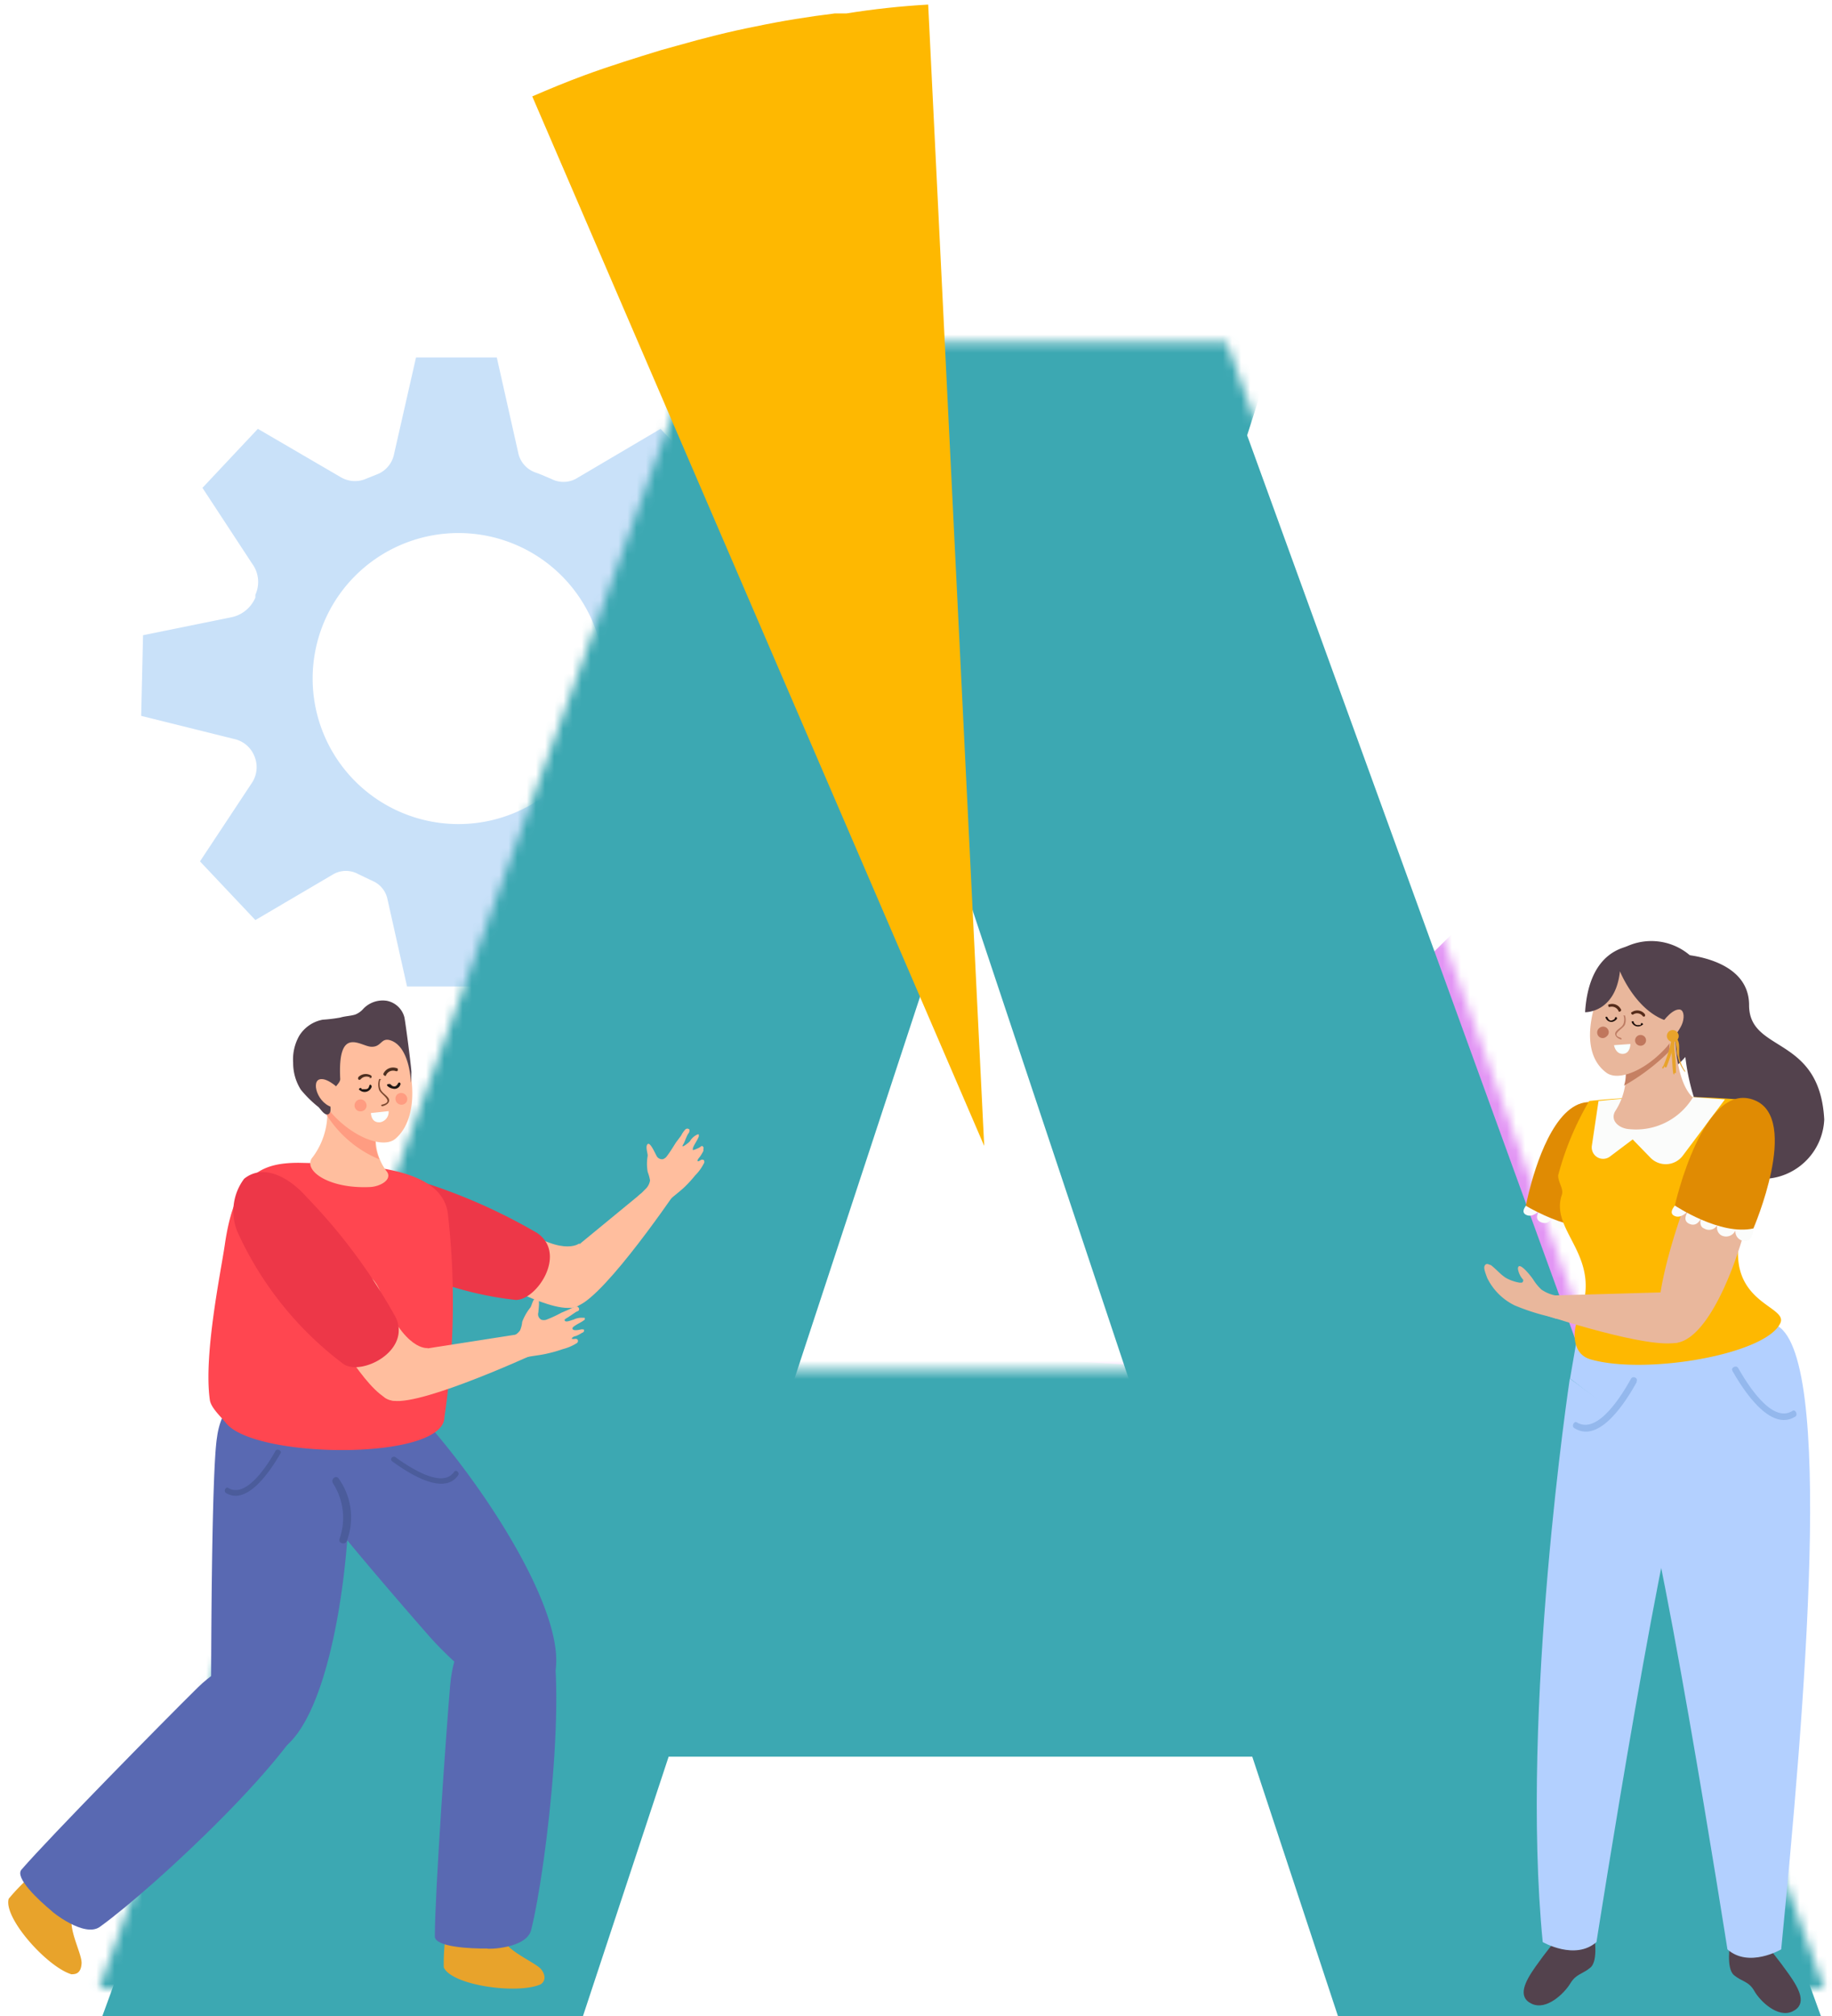 <svg width="200" height="220" fill="none" xmlns="http://www.w3.org/2000/svg"><path d="m84.511 78.727.203-8.8-10.542-2.63a2.367 2.367 0 0 1-1.69-1.55l-.54-1.248a2.357 2.357 0 0 1 0-2.26l6.284-8.9-6.115-6.54-9.259 5.46a2.877 2.877 0 0 1-2.67 0c-.574-.235-1.148-.505-1.756-.707a2.906 2.906 0 0 1-1.825-2.023l-2.365-10.52h-8.819l-2.4 10.554a2.997 2.997 0 0 1-1.824 2.191l-1.182.472a3.046 3.046 0 0 1-2.839-.168l-9.021-5.26-6.049 6.44 5.44 8.294a3.367 3.367 0 0 1 .338 3.371v.304a3.641 3.641 0 0 1-2.635 2.157l-9.63 1.956-.203 8.8 10.306 2.562a3.075 3.075 0 0 1 2.061 1.854 3.096 3.096 0 0 1-.236 2.832L21.832 94l6.047 6.406 8.549-5.024a2.776 2.776 0 0 1 2.67 0l1.554.742a2.77 2.77 0 0 1 1.622 1.888l2.162 9.642h8.82l2.026-8.934a2.73 2.73 0 0 1 1.859-1.956c.797-.236 1.576-.53 2.331-.876a2.673 2.673 0 0 1 2.433 0l8.752 5.158 6.048-6.44-5.001-7.35a2.827 2.827 0 0 1 0-2.832c.33-.606.612-1.238.845-1.888a2.73 2.73 0 0 1 2.027-1.753l9.934-2.056zM53.19 89.617a15.947 15.947 0 0 1-9.916-1.198 15.9 15.9 0 0 1-7.248-6.858 15.85 15.85 0 0 1 2.753-18.726 15.944 15.944 0 0 1 18.759-2.798 15.895 15.895 0 0 1 6.892 7.214 15.848 15.848 0 0 1 1.228 9.89 15.903 15.903 0 0 1-4.346 8.117 15.96 15.96 0 0 1-8.123 4.359z" fill="#C9E1F9"/><mask id="a" style="mask-type:alpha" maskUnits="userSpaceOnUse" x="10" y="37" width="190" height="181"><path d="M136.711 187.702H72.995l-9.684 29.31H10.809l65.5-179.68h57.599l65.245 179.68h-52.757l-9.685-29.31zm-12.488-38.229-19.37-58.11-19.114 58.11h38.484z" fill="#3CA8B2"/></mask><g mask="url(#a)"><path d="m105.607 143.196 37.922-118.804c-2.855-.916-5.709-1.679-8.614-2.39h-1.224a117.156 117.156 0 0 0-8.613-1.68c-2.855-.457-5.76-.762-8.665-1.016h-1.937c-2.905 0-5.862-.306-8.818-.306a125.173 125.173 0 0 0-69.5 21.028A124.763 124.763 0 0 0-9.89 96.065a124.45 124.45 0 0 0-7.046 72.125 124.623 124.623 0 0 0 34.335 63.856 125.068 125.068 0 0 0 64.121 34.025 125.232 125.232 0 0 0 72.256-7.296 124.922 124.922 0 0 0 55.991-46.154 124.517 124.517 0 0 0 20.818-69.425H105.607z" fill="#3CA8B2"/><path d="M239.352 155.86a132.386 132.386 0 0 0-9.573-51.782 132.612 132.612 0 0 0-29.011-43.984l-89.043 88.137 127.627 7.629z" fill="#E295F4"/></g><g filter="url(#b)"><path d="M136.711 187.702H72.995l-9.684 29.31H10.809l65.5-179.68h57.599l65.245 179.68h-52.757l-9.685-29.31zm-12.488-38.229-19.37-58.11-19.114 58.11h38.484z" fill="#3CA8B2"/></g><path d="M92.41 1.466h-1.274c-2.906.356-5.76.814-8.665 1.424-2.854.56-5.658 1.272-8.512 2.085l-1.835.509c-2.803.864-5.607 1.729-8.359 2.746-1.937.712-3.772 1.475-5.658 2.289l49.339 114.532L101.33.5c-2.99.17-5.964.491-8.92.966z" fill="#FEB801"/><path d="M183.488 104.143s7.46.275 7.46 5.543 7.708 3.221 8.205 12.484a6.793 6.793 0 0 1-4.738 6.169 6.738 6.738 0 0 1-2.721.273c-3.034-.6-8.131-7.316-7.858-16.904.274-9.587-2.163-6.017-2.163-6.017l1.815-1.548z" fill="#53424D"/><path d="m194.479 168.161-23.076-17.727.871-5.044 21.459-1.698.746 24.469z" fill="#B3D0FF"/><path d="M169.763 211.83s-.995 1.173-2.139 2.796c-1.143 1.623-2.014 3.296-.397 4.045 1.616.749 3.555-1.149 4.202-2.222.646-1.074 1.343-.999 2.213-1.748.87-.749.398-3.495.398-3.495l-4.277.624z" fill="#53424D"/><path d="M184.457 158.923c-2.337 3.096-10.17 53.007-10.17 53.007-2.337 2.047-5.868 0-5.868 0-2.487-25.443 2.959-61.496 2.959-61.496s15.566 11.585 13.079 8.489z" fill="#B3D0FF"/><path d="M193.162 212.654s.994 1.174 2.138 2.796c1.144 1.623 2.014 3.271.398 4.045-1.616.774-3.556-1.123-4.177-2.222-.622-1.098-1.368-.999-2.238-1.748-.871-.749-.398-3.52-.398-3.52l4.277.649z" fill="#53424D"/><path d="M178.415 159.747c2.338 3.096 10.17 52.982 10.17 52.982 2.338 2.072 5.869 0 5.869 0 2.486-25.443 5.967-65.566-.697-68.188-4.973-1.972-17.704 18.302-15.342 15.206z" fill="#B3D0FF"/><path d="M175.183 133.655s.174 1.648-.92 1.498a.992.992 0 0 1-1.019-1.048 1.084 1.084 0 0 1-.664.589 1.06 1.06 0 0 1-.878-.115.9.9 0 0 1-.348-1.198 1.044 1.044 0 0 1-1.059.702 1.03 1.03 0 0 1-.433-.128c-.746-.3-.323-1.324-.323-1.324s-.299 1.149-1.293.75c-.995-.4 0-1.499 0-1.499s-.821 1.124-1.666.675c-.846-.45.671-1.648.671-1.648l7.932 2.746z" fill="#FBFCFB"/><path d="M175.183 133.855s4.575-11.485-.448-13.358c-4.051-1.51-6.466 4.739-7.522 8.472-.429 1.514-.634 2.614-.634 2.614s.823.505 2.039 1.052c1.794.809 4.445 1.711 6.565 1.22z" fill="#E08B03"/><path d="M173.493 120.147a89.367 89.367 0 0 1 18.077 0l1.094 7.79a23.277 23.277 0 0 0-2.486 5.843c-2.263 8.414 4.973 8.614 4.202 10.561-1.492 3.471-14.77 5.743-20.763 3.995-2.114-.624-1.84-3.246-1.417-4.219 3.183-6.942-3.108-9.613-1.691-13.733.224-.674-.448-1.398-.398-2.147a32.167 32.167 0 0 1 3.382-8.09z" fill="#FEB801"/><path d="m184.109 119.673 4.203.3-4.601 6.142a2.324 2.324 0 0 1-1.714.924 2.326 2.326 0 0 1-1.816-.699l-1.94-1.998-2.487 1.873a1.242 1.242 0 0 1-1.876-.495 1.256 1.256 0 0 1-.088-.729l.721-4.843a80.345 80.345 0 0 1 9.598-.475z" fill="#FBFCFB"/><path d="M176.825 103.694a6.466 6.466 0 0 1 8.355 1.248c3.63 4.22-.348 11.51-4.575 12.709-.398 0 1.914-5.668 1.293-7.216a2.856 2.856 0 0 1-.249-.474 1.706 1.706 0 0 1 0-.35c0-.349-.174-.649-.273-.974a9.46 9.46 0 0 0-.796-1.772 8.594 8.594 0 0 0-1.965-2.322 4.976 4.976 0 0 0-.969-.65c-.149-.074-.647-.299-.821-.199z" fill="#53424D"/><path d="M182.866 111.559s-5.993 1.872-5.52 2.496c.472.625 0 1.848.149 3.046a7.185 7.185 0 0 1-1.169 4.17c-.572.999.398 1.873 1.542 1.948a7.233 7.233 0 0 0 3.964-.718 7.27 7.27 0 0 0 2.974-2.728c-2.214-2.122-1.94-8.214-1.94-8.214z" fill="#E9B79C"/><path d="M177.495 117.026c-.149-1.198.298-2.497-.149-3.046-.448-.549 5.52-2.497 5.52-2.497a6.738 6.738 0 0 0-.597 3.221 23.196 23.196 0 0 1-4.973 3.77c.152-.466.22-.957.199-1.448z" fill="#C58063"/><path d="M176.825 104.293c-1.79 1.922-5.42 9.812-1.467 12.759 1.691 1.273 5.968-1.124 7.982-4.769a8.095 8.095 0 0 0-1.019-7.116 3.513 3.513 0 0 0-2.533-1.798 3.504 3.504 0 0 0-2.963.924z" fill="#E9B79C"/><path d="M176.849 105.99s2.486 6.292 7.46 5.618a7.97 7.97 0 0 0-.574-4.791 7.932 7.932 0 0 0-3.231-3.573s-6.888-1.748-7.46 7.216c-.049 0 3.308.125 3.805-4.47z" fill="#53424D"/><path d="M181.274 111.858s1.094-1.698 2.039-1.698c.945 0 .523 2.772-1.342 2.971-1.865.2-1.045-.774-.697-1.273z" fill="#E9B79C"/><path d="M182.792 117.251v-.15h.174s0-1.223-.125-2.222c-.124-.999 0-1.273 0-1.773a.173.173 0 0 0-.174-.174.197.197 0 0 0-.174.199v1.773c.149 2.347.149 2.347.299 2.347z" fill="#E8A32B"/><path d="M183.911 117.027a.158.158 0 0 0 .038-.051.16.16 0 0 0 .013-.062.148.148 0 0 0-.051-.112 3.452 3.452 0 0 1-.596-1.648v-.774c0-.25 0-.624-.175-.924a1.207 1.207 0 0 0-.174-.474.155.155 0 0 0-.05-.038.159.159 0 0 0-.061-.013.16.16 0 0 0-.062.013.155.155 0 0 0-.05.038.17.17 0 0 0-.053.125c0 .023.005.046.014.067a.174.174 0 0 0 .039.058c.064.118.114.244.149.374l.149.899c0 .25 0 .524.124.799.127.622.4 1.204.796 1.698l-.05.025z" fill="#E8A32B"/><path d="m181.549 116.627.199-.3v.15h.174c.419-1.031.735-2.102.945-3.196a.173.173 0 0 0-.174-.174.139.139 0 0 0-.064.003.155.155 0 0 0-.097.083.151.151 0 0 0-.013.063 14.185 14.185 0 0 1-.945 3.096c-.124.1-.149.2-.025.275z" fill="#E8A32B"/><path d="M181.972 113.081a.646.646 0 0 1 .172-.466.65.65 0 0 1 .45-.208.672.672 0 0 1 .671.624.667.667 0 0 1-.039.251.655.655 0 0 1-.582.424.67.67 0 0 1-.672-.625z" fill="#E8A32B"/><path d="M179.088 111.858h-.199a.471.471 0 0 1-.547-.35c0-.149-.273 0-.224 0a.74.74 0 0 0 .872.489.76.76 0 0 0 .322-.164c.149 0 0-.25-.149-.175l-.075.2zM176.302 111.134a.399.399 0 0 1-.224.175c-.273.15-.447 0-.572-.25-.124-.249-.298 0-.223 0a.674.674 0 0 0 .746.45.973.973 0 0 0 .497-.325c0-.125 0-.25-.224-.15v.1z" fill="#1E100C"/><path d="M175.73 109.886a.818.818 0 0 1 .97.449c0 .175.348 0 .274-.15a1.071 1.071 0 0 0-1.318-.574c-.199 0 0 .35 0 .275h.074zM178.291 110.71a.77.77 0 0 1 1.045.174c.149.15.348 0 .223-.224a1.042 1.042 0 0 0-1.417-.2c-.174 0 0 .35.149.25z" fill="#552B19"/><path d="M177.247 110.835a1.41 1.41 0 0 1 0 .848c-.125.4-.572.55-.821.874-.249.325 0 .699.522.874 0 0 .199 0 0-.175-1.218-.349.249-.948.448-1.448a1.524 1.524 0 0 0 0-.998h-.224l.075.025z" fill="#BD7C64"/><path d="M177.992 113.931s0 1.048-.82 1.073c-.821.025-.97-.948-.97-.948l1.79-.125z" fill="#F8FFFF"/><path d="M179.66 113.731a.608.608 0 0 1-.541.388.605.605 0 0 1-.23-.039.561.561 0 0 1-.332-.3.575.575 0 0 1-.016-.449.603.603 0 0 1 .313-.336.598.598 0 0 1 .458-.013.566.566 0 0 1 .332.3.571.571 0 0 1 .016.449zM174.637 112.158a.62.62 0 0 1 .972.332c.02.075.024.154.012.231a.562.562 0 0 1-.238.385.594.594 0 0 1-.985-.23.606.606 0 0 1-.03-.267.611.611 0 0 1 .269-.451z" fill="#C0775D"/><path d="M185.429 127.638a4.145 4.145 0 0 1 1.752-2.33 4.12 4.12 0 0 1 2.848-.591c1.194.349 1.467 2.147 1.517 3.72 0 3.82-4.004 17.752-8.678 18.127-4.302.349.025-13.108 2.561-18.926z" fill="#E9B79C"/><path d="M182.519 146.589c-3.978.299-15.143-3.496-15.143-3.496l2.163-1.723 14.049-.399s2.91 5.343-1.069 5.618z" fill="#E9B79C"/><path d="M162.353 139.448a6.51 6.51 0 0 0 2.984 2.996c1.184.5 2.406.9 3.655 1.198l.92.275 1.07-2.497c-.958.1-1.92-.148-2.711-.699a5.41 5.41 0 0 1-.895-1.099c-.199-.299-1.616-2.147-1.666-1.173.066.448.265.866.572 1.198a.222.222 0 0 1 0 .125.227.227 0 0 1-.044.123.23.23 0 0 1-.105.077h-.249a4.587 4.587 0 0 1-1.492-.524c-.621-.4-.994-.899-1.641-1.399-.149 0-.423-.249-.622 0-.199.25-.049.65.224 1.399z" fill="#E9B79C"/><path d="M191.444 133.855s0 1.723-1.019 1.573a1.057 1.057 0 0 1-.727-.368 1.056 1.056 0 0 1-.243-.781 1.124 1.124 0 0 1-.684.607 1.11 1.11 0 0 1-.907-.107.979.979 0 0 1-.299-1.274 1.046 1.046 0 0 1-1.059.703 1.042 1.042 0 0 1-.432-.129c-.771-.299-.299-1.323-.299-1.323s-.373 1.224-1.343.799c-.969-.424 0-1.573 0-1.573s-.87 1.149-1.69.674c-.821-.474.721-1.698.721-1.698l7.981 2.897z" fill="#FBFCFB"/><path d="M191.421 134.055s5.148-11.935.15-13.982c-5.645-2.322-8.728 11.485-8.728 11.485s4.973 3.321 8.578 2.497z" fill="#E08B03"/><path d="M189.133 149.61c1.094 1.922 4.078 6.691 6.838 4.993.373-.225 0-.874-.299-.624-2.287 1.398-4.973-3.046-5.918-4.694-.223-.375-.845 0-.621.3v.025zM178.665 150.858c-1.094 1.947-4.003 6.741-6.788 4.994-.373-.225 0-.849.273-.625 2.313 1.374 4.973-3.096 5.893-4.744.199-.399.821-.124.622.275v.1z" fill="#94B8ED"/><path d="M52.635 139.122c.768.186 8.142 4.641 10.444 3.388 1.675-.928.163-6.822.163-6.822s-1.977 1.694-7.56-2.599c-4.721-3.62-3.047 6.033-3.047 6.033z" fill="#FFBE9E"/><path d="M63.754 142.139c3.628-2.46 10.909-13.366 10.909-13.366h-2.885l-11.63 9.56s-.07 6.243 3.605 3.806z" fill="#FFBE9E"/><path d="M70.965 128.819a4.65 4.65 0 0 0-.256-.928 4.979 4.979 0 0 1 0-1.764c0-.325-.28-1.044 0-1.276.279-.232.79.975.953 1.253a.672.672 0 0 0 .698.395.887.887 0 0 0 .442-.325c.372-.488.675-.998 1-1.509l.559-.742a2.68 2.68 0 0 1 .442-.65.305.305 0 0 1 .465 0c0 .163 0 .279-.116.418-.117.139-.303.626-.442.951-.14.325-.233.348-.186.441.046.093.697-.418.79-.534.187-.326.472-.586.815-.742a.208.208 0 0 1 .162 0v.209c-.162.441-.488.835-.651 1.276v.209c0 .046.651-.209.79-.325.14-.116.233-.186.35 0a.185.185 0 0 1 0 .209.416.416 0 0 1 0 .232 4.9 4.9 0 0 1-.396.65s-.325.348-.209.464a.654.654 0 0 0 .326-.14.33.33 0 0 1 .325 0 .326.326 0 0 1 0 .395c-.24.472-.554.903-.93 1.276-.347.432-.72.843-1.117 1.23-.744.719-1.651 1.3-2.326 2.089l-.325.324a1.373 1.373 0 0 1-.861.163 1.903 1.903 0 0 1-1.396-.882c0-.162-.302-.464-.232-.627.107-.126.232-.236.372-.324l.395-.418a1.67 1.67 0 0 0 .559-.998z" fill="#FFBE9E"/><path d="M43.611 128.262c-2.907-.905-6.001-.696-6.978 1.764a5.876 5.876 0 0 0 2.326 5.291 37.273 37.273 0 0 0 17.353 6.543c2.326 0 5.629-5.058 2.326-7.309a61.804 61.804 0 0 0-15.027-6.289z" fill="#ED3748"/><path d="M4.44 203.841a21.846 21.846 0 0 0-3.49 3.365c-.604 2.089 4.21 7.449 6.84 8.238.371 0 1.046 0 1.116-1.183.07-1.184-2.024-4.641-.605-5.686 1.419-1.044-3.861-4.734-3.861-4.734z" fill="#E8A32B"/><path d="M23.049 184.21s0-23.576.65-27.405a8.09 8.09 0 0 1 4.726-6.361 8.12 8.12 0 0 1 4.044-.68 8.124 8.124 0 0 1 3.861 1.379c3.745 2.552 1.861 37.128-6.42 40.168-6.466 2.436-6.861-7.101-6.861-7.101z" fill="#5969B2"/><path d="M10.905 210.269c5.909-4.246 22.284-19.515 23.377-25.038 1.21-5.964-6.978-6.683-12.723-1.044-3.722 3.666-16.096 16.243-19.213 19.84-.768.882 1.884 3.342 3.28 4.502-.024.046 3.581 2.97 5.28 1.74z" fill="#5969B2"/><path d="M48.89 209.921a21.028 21.028 0 0 0-.442 4.78c.907 1.973 8.025 2.947 10.537 1.857.35-.163.768-.766.116-1.625-.65-.858-4.652-2.32-4.163-3.921.488-1.601-6.048-1.091-6.048-1.091z" fill="#E8A32B"/><path d="M46.913 178.617s-11.98-13.621-13.957-16.986a8.108 8.108 0 0 1 2.122-11.032 8.156 8.156 0 0 1 3.833-1.452c4.49-.464 25.703 26.871 21.19 34.807-3.326 5.941-13.188-5.337-13.188-5.337z" fill="#5969B2"/><path d="M57.985 210.617c1.745-6.961 4.28-29.261 1.535-34.181-2.954-5.314-9.676-.557-10.374 7.449-.442 5.175-1.675 22.787-1.675 27.428 0 1.161 3.885 1.346 5.722 1.323-.023.093 4.28.023 4.792-2.019z" fill="#5969B2"/><path d="M30.63 158.592c-.976 1.67-3.558 5.778-5.954 4.339-.326-.209 0-.743.233-.557 2 1.207 4.373-2.622 5.164-4.038.186-.325.744 0 .558.256zM42.82 159.474c1.558 1.137 5.583 3.852 7.188 1.531.209-.302-.233-.696-.443-.371-1.325 1.903-5.047-.65-6.373-1.601-.302-.232-.698.208-.372.441zM36.377 161.91a6.952 6.952 0 0 1 .697 6.01c-.186.511.628.719.791.232a7.292 7.292 0 0 0-.907-6.822c-.326-.418-.907.162-.581.58z" fill="#4B5C9B"/><path d="M48.89 132.416c-.698-5.291-9.979-5.383-16.282-5.523-4.257 0-6.978 1.369-8.072 8.981-.442 2.993-2.326 12.043-1.628 16.893.116.859 1.21 1.833 1.745 2.506 3.14 3.968 23.842 4.154 23.865-.626a85.52 85.52 0 0 0 .372-22.231z" fill="#FF4650"/><path d="M35.353 119.004s6.094 2.32 5.676 2.715c-.419.394 0 1.578 0 2.575a5.792 5.792 0 0 0 1.233 3.597c.558.859-.768 1.601-1.885 1.648-4.652.209-7.42-1.926-6.233-3.272a8.044 8.044 0 0 0 1.21-7.263z" fill="#FFBE9E"/><path d="M40.96 124.294c.116-.997-.349-2.111 0-2.575.349-.465-6.164-2.901-6.164-2.901.556.831.848 1.809.837 2.808a12.413 12.413 0 0 0 5.792 4.896 4.841 4.841 0 0 1-.465-2.228z" fill="#FF9C81"/><path d="M42.82 112.645c2.21 2.321 3.396 8.981.372 11.603-1.675 1.485-6.606-1.044-8.513-5.059a8.098 8.098 0 0 1 1.093-6.172 5.169 5.169 0 0 1 7.048-.372z" fill="#FFBE9E"/><path d="M44.866 118.145c0 .395 0-3.991-2.326-4.641-.977-.255-.907.812-2.07.719-1.163-.092-3.63-2.32-3.327 3.528 0 .301-.302.58-.465.812-.163.232.186 1.067.14 1.415-.047.348-.977-.812-.977-.487 0 .325.628 2.042-.117 2.135-.372 0-.72-.58-.953-.812a12.507 12.507 0 0 1-1.931-1.903 5.446 5.446 0 0 1-.837-2.947 5.211 5.211 0 0 1 .674-2.947 3.84 3.84 0 0 1 2.559-1.741c.64-.041 1.276-.119 1.907-.232.535-.162 1.07-.162 1.629-.325.35-.139.662-.362.907-.649a2.926 2.926 0 0 1 2.535-.859 2.468 2.468 0 0 1 1.93 1.787c.117.51.791 5.662.768 6.056-.023.395 0 .743-.046 1.091z" fill="#53424D"/><path d="M37.493 119.305s-1.652-1.833-2.629-1.508c-.976.325 0 3.179 2.047 3.109 2.047-.069 1.07-1.09.582-1.601z" fill="#FFBE9E"/><path d="M39.494 118.865h.232c.303 0 .489 0 .582-.348.093-.348.325 0 .256.116a.812.812 0 0 1-1.326.301c-.14 0 0-.278.21-.185l.046.116zM42.517 118.238l.302.255c.303.162.489 0 .629-.255.14-.256.349 0 .255.139a.673.673 0 0 1-.837.418 1.032 1.032 0 0 1-.581-.302c-.117-.139.116-.279.232-.139v-.116z" fill="#201714"/><path d="M43.215 116.892a.84.84 0 0 0-1.07.441c0 .186-.372 0-.279-.186a1.166 1.166 0 0 1 1.443-.58c.209 0 .116.395 0 .325h-.093zM40.494 117.634a.839.839 0 0 0-1.117.14c-.163.162-.395 0-.233-.256a1.138 1.138 0 0 1 1.35-.162c.186.139 0 .418-.187.278h.187z" fill="#4D2F20"/><path d="M41.516 117.843a1.6 1.6 0 0 0 0 .929c.116.44.581.649.86 1.021.28.371 0 .765-.627.928-.14 0-.21-.163 0-.186 1.349-.348-.187-1.067-.373-1.624a1.83 1.83 0 0 1 0-1.114c0-.116.28 0 .233 0l-.093.046z" fill="#7C4930"/><path d="M40.495 121.463s0 1.137 1.047.998a1.14 1.14 0 0 0 .883-1.207l-1.93.209z" fill="#FAFFFF"/><path d="M38.727 120.814a.653.653 0 0 0 .814.44.63.63 0 0 0 .4-.309.619.619 0 0 0 .042-.503.653.653 0 0 0-.814-.441.677.677 0 0 0-.442.813zM44.261 119.468a.643.643 0 0 0-.718-.144.64.64 0 0 0-.212.144.652.652 0 0 0-.089.726.654.654 0 0 0 .639.359.65.65 0 0 0 .45-.227.647.647 0 0 0-.07-.858z" fill="#FF9C81"/><path d="M35.841 144.599c.558.58 4.652 8.191 7.21 8.261 1.908 0 3.653-5.755 3.653-5.755s-2.559.441-5.164-6.103c-2.256-5.546-5.699 3.597-5.699 3.597z" fill="#FFBE9E"/><path d="M43.68 152.883c4.374-.255 16.283-5.871 16.283-5.871l-2.326-1.577-14.864 2.32s-3.465 5.36.908 5.128z" fill="#FFBE9E"/><path d="M56.776 145.179c.126-.295.205-.609.233-.928.211-.562.51-1.086.884-1.555.186-.255.279-1.044.697-1.068.42-.023.187 1.254.187 1.578a.671.671 0 0 0 .325.813.873.873 0 0 0 .535 0c.568-.218 1.12-.474 1.652-.766l.86-.371c.222-.125.456-.226.698-.302a.303.303 0 0 1 .345.167c.02.042.029.088.027.135 0 .185-.186.208-.325.278l-.86.58s-.373.209-.396.279c0 .417.814 0 .953 0a1.999 1.999 0 0 1 1.094-.209h.14a.23.23 0 0 1 0 .209c-.373.301-.838.464-1.21.765a.228.228 0 0 0-.082.079.23.23 0 0 0-.035.107c0 .302.675.162.884.116.21-.046.28 0 .35 0a.208.208 0 0 1 0 .232.417.417 0 0 1-.21.139 3.65 3.65 0 0 1-.675.348c-.116 0-.442.14-.419.302a.89.89 0 0 0 .35 0c.116 0 .255 0 .302.139.046.14 0 .279-.186.372a5.276 5.276 0 0 1-1.442.603c-.526.186-1.062.341-1.605.464-1 .255-2.07.278-3.07.603-.142.06-.29.1-.443.116-.3.006-.59-.102-.814-.301a1.935 1.935 0 0 1-.744-1.462c0-.186 0-.534.116-.65.162-.022.326-.022.489 0l.558-.162c.338-.128.63-.354.837-.65z" fill="#FFBE9E"/><path d="M33.515 130.676c-2.047-2.321-4.815-3.69-6.862-2.042a5.904 5.904 0 0 0-.767 5.708 37.288 37.288 0 0 0 11.63 14.527c1.977 1.299 7.42-1.462 5.675-5.129a61.93 61.93 0 0 0-9.676-13.064z" fill="#ED3748"/><defs><filter id="b" x="10.809" y="37.333" width="188.345" height="183.679" filterUnits="userSpaceOnUse" color-interpolation-filters="sRGB"><feFlood flood-opacity="0" result="BackgroundImageFix"/><feBlend in="SourceGraphic" in2="BackgroundImageFix" result="shape"/><feColorMatrix in="SourceAlpha" values="0 0 0 0 0 0 0 0 0 0 0 0 0 0 0 0 0 0 127 0" result="hardAlpha"/><feOffset dy="4"/><feGaussianBlur stdDeviation="2"/><feComposite in2="hardAlpha" operator="arithmetic" k2="-1" k3="1"/><feColorMatrix values="0 0 0 0 0 0 0 0 0 0 0 0 0 0 0 0 0 0 0.25 0"/><feBlend in2="shape" result="effect1_innerShadow_1009_3544"/></filter></defs></svg>
